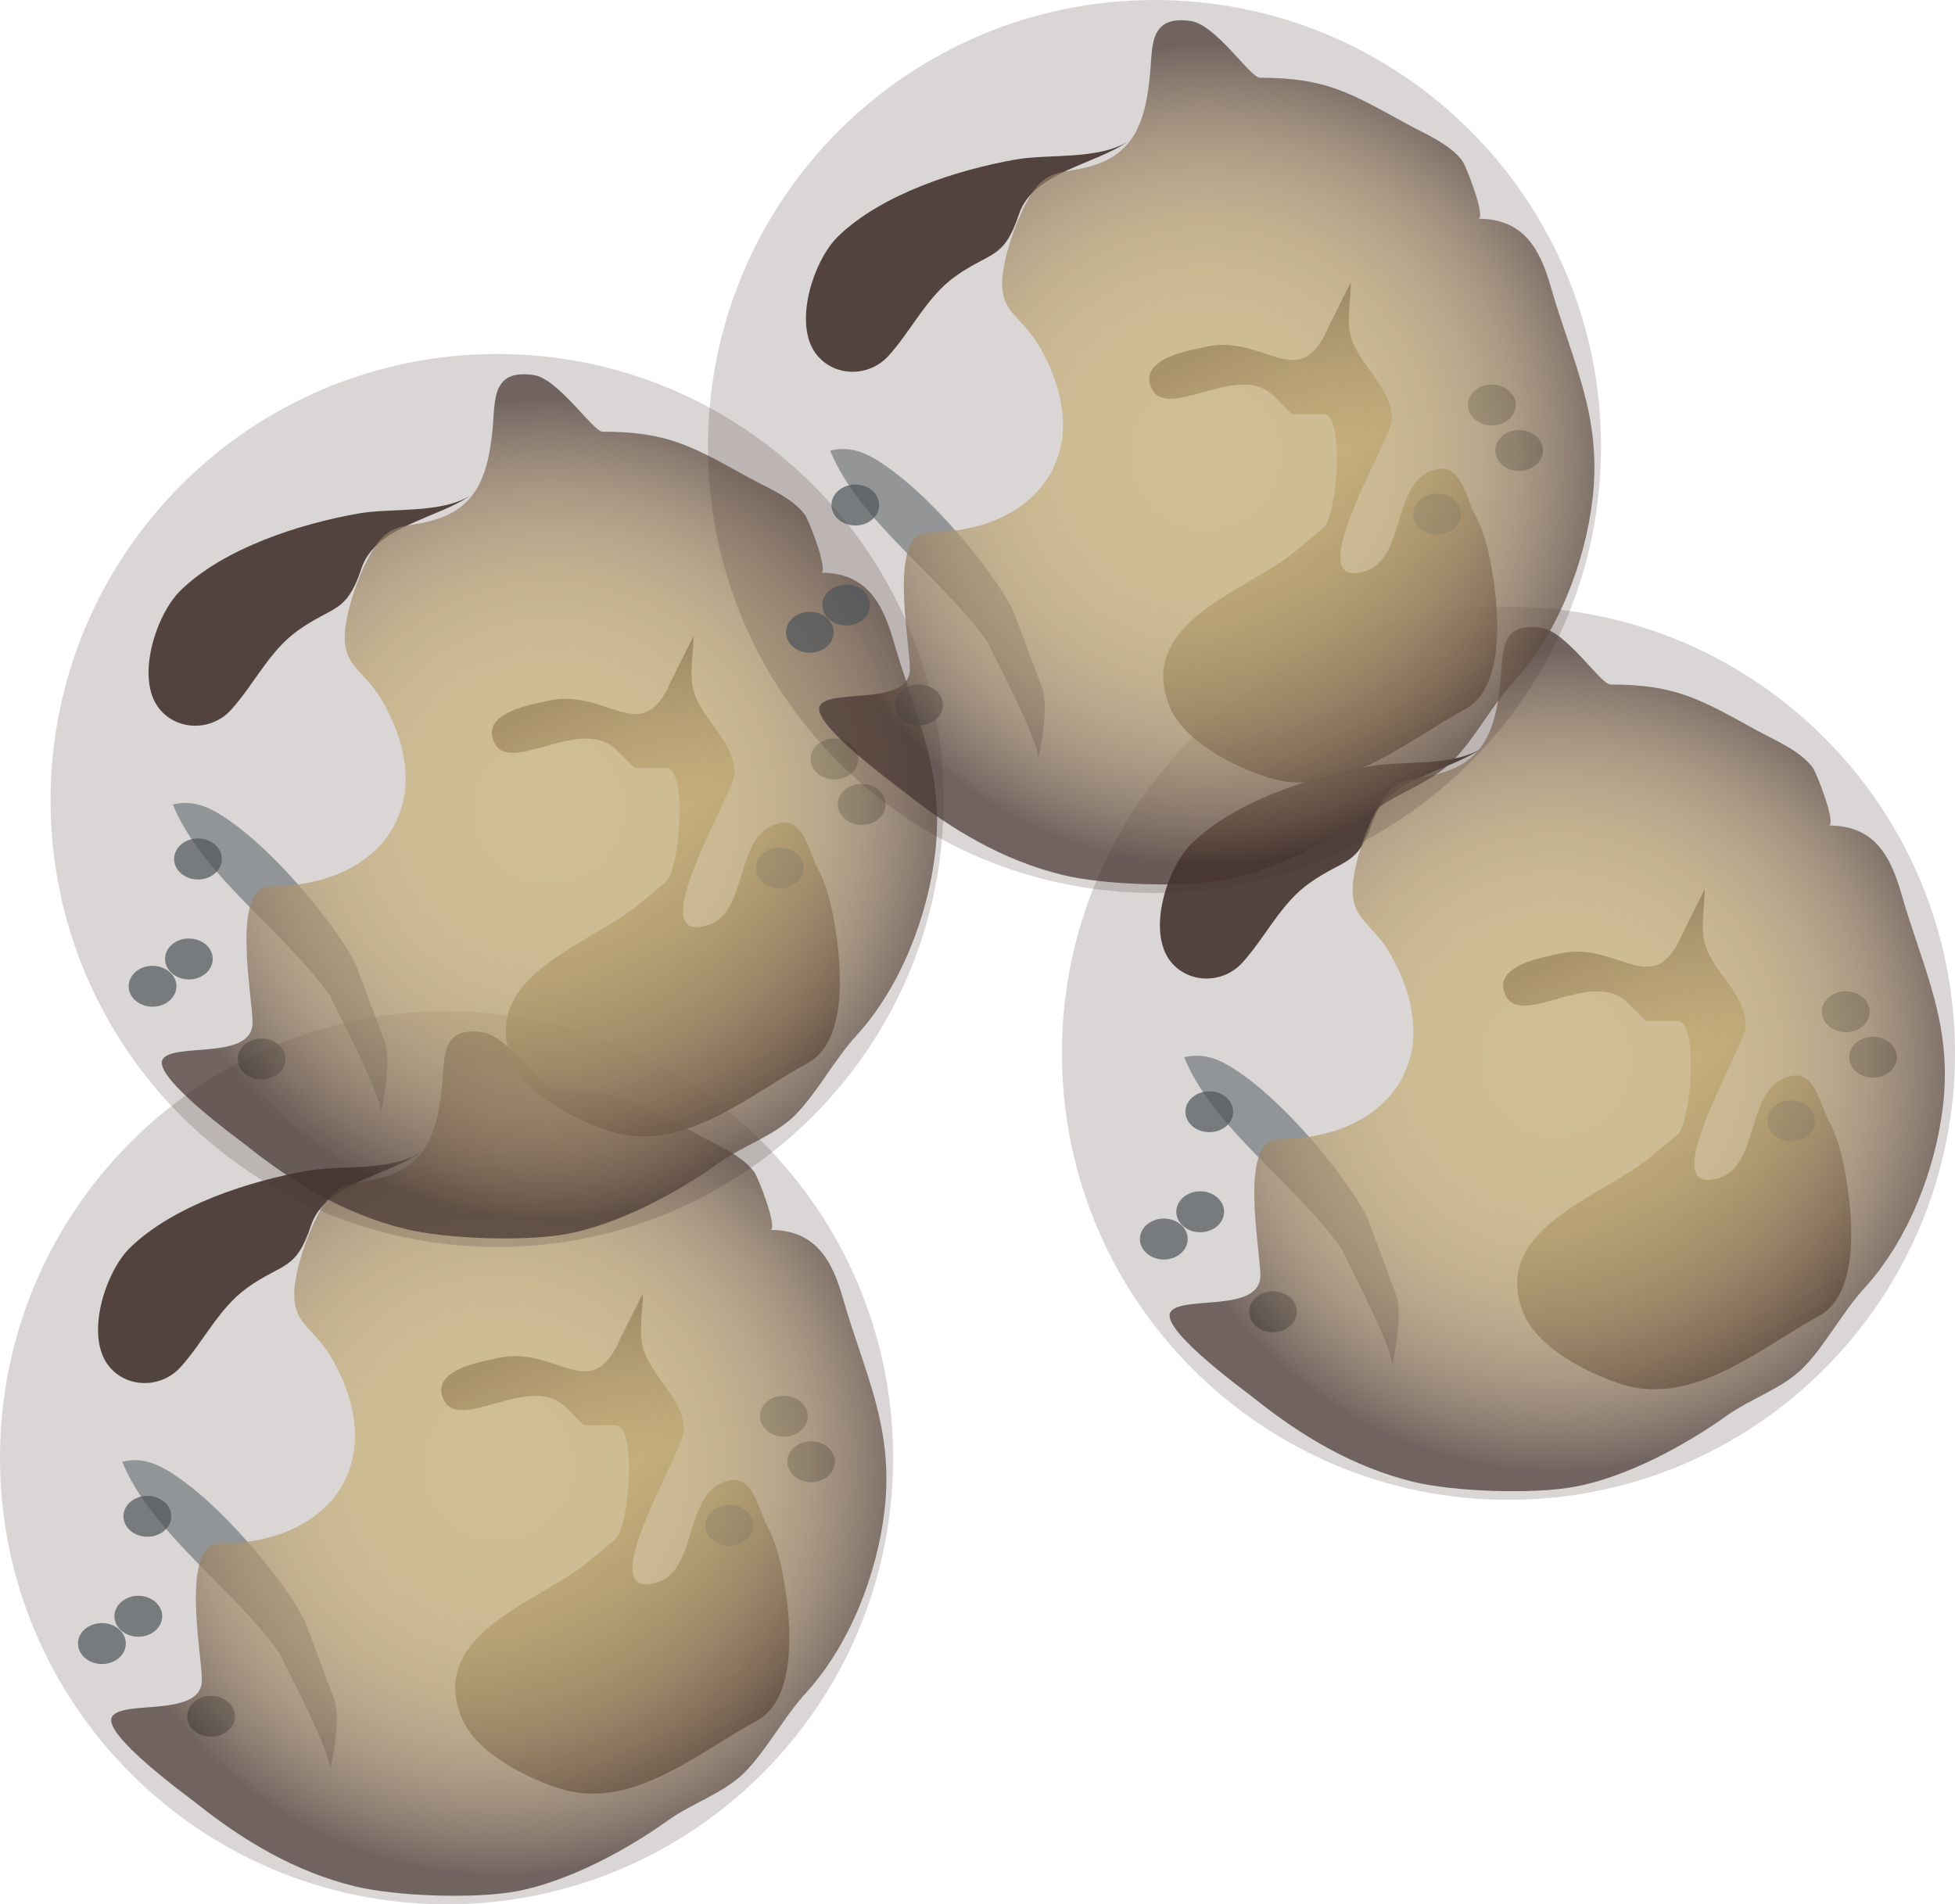 
        <svg xmlns:rdf="http://www.w3.org/1999/02/22-rdf-syntax-ns#" xmlns="http://www.w3.org/2000/svg" xmlns:cc="http://creativecommons.org/ns#" xmlns:xlink="http://www.w3.org/1999/xlink" xmlns:dc="http://purl.org/dc/elements/1.1/" x="0px" y="0px" width="500" height="487" viewBox="0 0 500 487" xml:space="preserve">
            <title>Callinectes sapidus (Blue Crab) : eggs</title>
            <desc xmlns:ian_image_library="https://ian.umces.edu/media-library/">
                <ian_image_library:title>Callinectes sapidus (Blue Crab) : eggs</ian_image_library:title>
                <ian_image_library:descr>Illustration of Callinectes sapidus (Blue Crab) eggs</ian_image_library:descr>
                <ian_image_library:scene>
                    <ian_image_library:contains>Crustacean, Blue, crab, Arthropoda, Crustacea, Malacostraca, Eumalacostraca, Decapoda, Pleocyemata, Portunidae, Callinectes, C. sapides, eggs, reproduction</ian_image_library:contains>
                    <ian_image_library:when>2008-12-22</ian_image_library:when>
                </ian_image_library:scene>
            </desc>
            
<g id="ian_symbols_2c6e7be85fc311548196e1597ef923fc">
	<g>
		<path opacity="0.2" fill="#45342F" enable-background="new    " d="M271.591,269.394c0,63.088,51.126,114.229,114.19,114.229
			c63.088,0,114.219-51.136,114.219-114.229c0-63.063-51.126-114.18-114.219-114.18C322.71,155.204,271.591,206.336,271.591,269.394
			z"/>
		<path opacity="0.5" fill="#4D555B" enable-background="new    " d="M316.541,274.002c14.616,9.829,30.901,31.463,33.456,38.248
			c0,0.02,6.932,18.546,6.952,18.619c1.824,4.829,0.034,13.864-0.936,18.526c0.74-3.603-10.807-25.497-13.013-30.159
			c-11.832-16.565-32.787-30.757-40.145-48.817c5.15-1.23,9.212,0.569,13.69,3.589L316.541,274.002z"/>
		<path opacity="0.9" fill="#45342F" enable-background="new    " d="M317.7,246.265c-4.824,5.309-13.523,5.49-18.217-0.221
			c-6.319-7.721-0.97-24.246,5.427-30.434c11.153-10.775,30.387-16.972,45.351-19.619c8.405-1.485,21.229,0.162,28.771-4.632
			c-8.371,5.917-24.298,7.834-27.899,18.58c-3.895,11.765-7.103,9.476-16.283,15.972c-7.27,5.162-11.241,13.864-17.141,20.364
			L317.7,246.265z"/>
			<linearGradient id="ian_symbols_296cc40cc146a594a524032d493305e5" gradientUnits="userSpaceOnUse" x1="-2004.177" y1="2202.986" x2="-1757.733" y2="2731.466" gradientTransform="matrix(-0.199 0 0 -0.199 46.851 787.133)">
			<stop  offset="0.022" style="stop-color:#45342F"/>
			<stop  offset="0.124" style="stop-color:#544139"/>
			<stop  offset="0.33" style="stop-color:#746250"/>
			<stop  offset="0.621" style="stop-color:#B19C6C"/>
			<stop  offset="0.652" style="stop-color:#B8A36F"/>
			<stop  offset="0.691" style="stop-color:#B19C6C"/>
			<stop  offset="0.756" style="stop-color:#9D8864"/>
			<stop  offset="0.84" style="stop-color:#7F6A55"/>
			<stop  offset="0.936" style="stop-color:#58453C"/>
			<stop  offset="0.978" style="stop-color:#45342F"/>
		</linearGradient>
		<path opacity="0.85" fill="url(#ian_symbols_296cc40cc146a594a524032d493305e5)" enable-background="new    " d="M436,227.396c0,4.054-1.071,9.623-0.088,13.521
			c1.997,7.765,10.447,12.986,10.599,21.438c0.12,4.941-24.58,44.626-6.67,38.89c9.508-3.064,7.096-20.428,15.577-25.036
			c8.479-4.627,9.812,5.897,12.246,10.325c2.98,5.466,4.204,12.27,5.032,18.354c1.223,9.162,2.28,26.477-7.621,31.797
			c-14.484,7.824-31.816,23.036-49.967,17.477c-8.635-2.682-21.93-9.28-25.543-18.457c-8.469-21.516,20.161-29.434,32.495-39.704
			c0,0,6.746-5.637,6.996-5.834c3.395-2.838,5.547-29.051-0.032-29.051h-8.13l-4.65-4.648c-9.148-9.118-27.605,7.094-31.382-2.294
			c-2.924-7.354,9.945-9.324,14.08-10.27c14.989-3.368,23.862,12.388,31.262-4.887c0-0.01,5.79-11.643,5.79-11.633L436,227.396z"/>
		<path opacity="0.7" fill="#4D555B" enable-background="new    " d="M300.841,309.941c0,2.897,2.75,5.24,6.111,5.24
			c3.375,0,6.113-2.348,6.113-5.24c0-2.873-2.738-5.231-6.113-5.231c-3.358-0.01-6.108,2.348-6.108,5.231H300.841z"/>
		<path opacity="0.7" fill="#4D555B" enable-background="new    " d="M472.929,270.424c0,2.877,2.718,5.231,6.091,5.231
			c3.373,0,6.113-2.353,6.113-5.231c0-2.902-2.74-5.25-6.113-5.25c-3.37,0-6.089,2.348-6.089,5.25H472.929z"/>
		<path opacity="0.7" fill="#4D555B" enable-background="new    " d="M465.938,258.785c0,2.873,2.74,5.226,6.103,5.226
			c3.383,0,6.123-2.353,6.123-5.226c0-2.902-2.74-5.235-6.123-5.235c-3.36,0-6.101,2.338-6.101,5.231L465.938,258.785z"/>
		<path opacity="0.7" fill="#4D555B" enable-background="new    " d="M319.46,335.502c0,2.902,2.718,5.25,6.113,5.25
			c3.351,0,6.091-2.348,6.091-5.25c0-2.863-2.74-5.211-6.091-5.211c-3.39-0.01-6.111,2.338-6.111,5.211H319.46z"/>
		<path opacity="0.7" fill="#4D555B" enable-background="new    " d="M452.011,286.694c0,2.893,2.716,5.206,6.079,5.206
			c3.373,0,6.111-2.314,6.111-5.206c0-2.897-2.738-5.236-6.111-5.236c-3.36,0-6.079,2.334-6.079,5.231V286.694z"/>
		<path opacity="0.7" fill="#4D555B" enable-background="new    " d="M291.541,316.912c0,2.893,2.762,5.246,6.123,5.246
			c3.363,0,6.091-2.353,6.091-5.246c0-2.877-2.73-5.231-6.091-5.231c-3.36,0-6.12,2.339-6.12,5.216L291.541,316.912z"/>
		<path opacity="0.7" fill="#4D555B" enable-background="new    " d="M303.181,284.376c0,2.882,2.728,5.206,6.123,5.206
			c3.351,0,6.091-2.319,6.091-5.206c0-2.922-2.74-5.236-6.091-5.236c-3.403,0-6.121,2.319-6.121,5.231L303.181,284.376z"/>
			<radialGradient id="ian_symbols_88193785c29999c43d22ec656642c302" cx="-1764.153" cy="2591.52" r="527.011" gradientTransform="matrix(-0.199 0 0 -0.199 46.851 787.133)" gradientUnits="userSpaceOnUse">
			<stop  offset="0.006" style="stop-color:#CBB37B"/>
			<stop  offset="0.307" style="stop-color:#CAB17A"/>
			<stop  offset="0.456" style="stop-color:#C3AB78"/>
			<stop  offset="0.572" style="stop-color:#B9A172"/>
			<stop  offset="0.671" style="stop-color:#AA946D"/>
			<stop  offset="0.758" style="stop-color:#998264"/>
			<stop  offset="0.838" style="stop-color:#836D57"/>
			<stop  offset="0.912" style="stop-color:#695648"/>
			<stop  offset="0.979" style="stop-color:#4F3E36"/>
			<stop  offset="1" style="stop-color:#45342F"/>
		</radialGradient>
		<path opacity="0.7" fill="url(#ian_symbols_88193785c29999c43d22ec656642c302)" enable-background="new    " d="M385.403,163.646
			c-1.441,2.824-1.267,7.142-1.713,11.344c-1.059,9.785-3.252,18.369-13.131,22.08c-8.187,3.064-12.552,0.358-17.389,8.123
			c-3.132,5.088-6.091,13.28-6.942,19.158c-1.627,11.005,4.387,10.927,9.398,19.742c15.204,26.752-0.895,47.219-28.63,47.258
			c-10.317,0-4.65,28.223-4.65,34.875c-0.022,9.82-20.445,4.942-23.009,9.442c-2.566,4.51,19.732,20.609,21.217,21.82
			c12.227,9.805,25.522,17.747,40.847,21.517c10.346,2.53,30.735,3.27,41.454,1.255c13.045-2.437,28.051-10.491,38.703-18.119
			c6.126-4.387,14.442-7.04,19.693-12.369c5.567-5.672,9.942-14.114,15.53-20.251c11.244-12.251,18.271-30.419,20.161-46.783
			c2.434-21.197-5.229-35.14-10.665-54.176c-2.836-9.937-7.137-17.428-18.587-17.428c2.118,0-3.025-13.427-4.128-14.878
			c-3.307-4.348-9.582-6.863-14.288-9.462c-14.439-7.917-20.572-11.712-37.404-11.712c-2.456,0-11.307-13.638-17.692-14.511
			c-5.069-0.701-7.54,0.647-8.78,3.069L385.403,163.646z"/>
		<path opacity="0.2" fill="#45342F" enable-background="new    " d="M0,372.862c0,63.078,51.126,114.219,114.229,114.219
			c63.056,0,114.19-51.136,114.19-114.219c0-63.068-51.136-114.219-114.19-114.219C51.124,258.653,0,309.804,0,372.862z"/>
		<path opacity="0.5" fill="#4D555B" enable-background="new    " d="M44.947,377.461c14.626,9.849,30.912,31.468,33.456,38.258
			c0,0,6.942,18.526,6.954,18.609c1.843,4.858,0.032,13.888-0.941,18.56c0.755-3.593-10.804-25.521-12.998-30.183
			c-11.844-16.57-32.811-30.757-40.157-48.822c5.13-1.27,9.236,0.578,13.687,3.569V377.461z"/>
		<path opacity="0.9" fill="#45342F" enable-background="new    " d="M46.126,349.733c-4.824,5.314-13.533,5.481-18.217-0.23
			c-6.329-7.716-0.958-24.281,5.405-30.429c11.165-10.785,30.409-16.996,45.373-19.624c8.405-1.466,21.217,0.162,28.782-4.637
			c-8.392,5.912-24.318,7.829-27.909,18.599c-3.908,11.756-7.118,9.422-16.308,15.962c-7.26,5.182-11.234,13.883-17.126,20.364
			V349.733z"/>
			<linearGradient id="ian_symbols_80410ec60669da44b1c1ad7aaa138b9c" gradientUnits="userSpaceOnUse" x1="-640.749" y1="1683.718" x2="-394.333" y2="2212.139" gradientTransform="matrix(-0.199 0 0 -0.199 46.851 787.133)">
			<stop  offset="0.022" style="stop-color:#45342F"/>
			<stop  offset="0.124" style="stop-color:#544139"/>
			<stop  offset="0.33" style="stop-color:#746250"/>
			<stop  offset="0.621" style="stop-color:#B19C6C"/>
			<stop  offset="0.652" style="stop-color:#B8A36F"/>
			<stop  offset="0.691" style="stop-color:#B19C6C"/>
			<stop  offset="0.756" style="stop-color:#9D8864"/>
			<stop  offset="0.84" style="stop-color:#7F6A55"/>
			<stop  offset="0.936" style="stop-color:#58453C"/>
			<stop  offset="0.978" style="stop-color:#45342F"/>
		</linearGradient>
		<path opacity="0.85" fill="url(#ian_symbols_80410ec60669da44b1c1ad7aaa138b9c)" enable-background="new    " d="M164.421,330.864c0,4.04-1.068,9.604-0.076,13.491
			c1.998,7.79,10.435,13.04,10.599,21.457c0.098,4.947-24.602,44.656-6.679,38.866c9.518-3.03,7.094-20.374,15.587-24.992
			c8.481-4.637,9.802,5.873,12.224,10.325c2.99,5.461,4.214,12.236,5.033,18.339c1.223,9.143,2.292,26.458-7.609,31.806
			c-14.516,7.78-31.816,22.997-49.979,17.433c-8.633-2.667-21.938-9.236-25.551-18.438c-8.471-21.492,20.193-29.419,32.505-39.699
			c0,0,6.755-5.633,6.974-5.819c3.407-2.848,5.567-29.066-0.01-29.066h-8.12c0,0-4.608-4.574-4.663-4.637
			c-9.125-9.104-27.592,7.084-31.37-2.304c-2.924-7.354,9.932-9.344,14.082-10.275c14.987-3.314,23.837,12.393,31.238-4.863
			l5.799-11.619L164.421,330.864z"/>
		<path opacity="0.7" fill="#4D555B" enable-background="new    " d="M29.262,413.415c0,2.882,2.75,5.226,6.123,5.226
			c3.35,0,6.103-2.343,6.103-5.226c0-2.903-2.75-5.25-6.103-5.25C32.015,408.164,29.262,410.512,29.262,413.415z"/>
		<path opacity="0.7" fill="#4D555B" enable-background="new    " d="M201.351,373.882c0,2.872,2.73,5.231,6.101,5.231
			c3.373,0,6.091-2.358,6.091-5.231c0-2.893-2.718-5.226-6.091-5.226c-3.37,0-6.098,2.338-6.098,5.23L201.351,373.882z"/>
		<path opacity="0.7" fill="#4D555B" enable-background="new    " d="M194.362,362.214c0,2.922,2.728,5.26,6.111,5.26
			c3.363,0,6.113-2.338,6.113-5.26c0-2.882-2.75-5.187-6.113-5.187c-3.38,0.01-6.111,2.309-6.111,5.192V362.214z"/>
		<path opacity="0.7" fill="#4D555B" enable-background="new    " d="M47.874,439.004c0,2.868,2.728,5.192,6.113,5.192
			c3.361,0,6.091-2.324,6.091-5.192c0-2.936-2.73-5.25-6.091-5.25C50.602,433.754,47.874,436.063,47.874,439.004z"/>
		<path opacity="0.7" fill="#4D555B" enable-background="new    " d="M180.41,390.153c0,2.882,2.731,5.25,6.113,5.25
			c3.363,0,6.081-2.368,6.081-5.25c0-2.882-2.718-5.241-6.081-5.241c-3.38,0-6.108,2.363-6.108,5.241H180.41z"/>
		<path opacity="0.7" fill="#4D555B" enable-background="new    " d="M19.952,420.361c0,2.917,2.74,5.265,6.123,5.265
			c3.363,0,6.103-2.348,6.103-5.265c0-2.883-2.74-5.216-6.103-5.216c-3.383,0-6.123,2.329-6.123,5.221V420.361z"/>
		<path opacity="0.7" fill="#4D555B" enable-background="new    " d="M31.576,387.824c0,2.912,2.74,5.236,6.125,5.236
			c3.36,0,6.101-2.324,6.101-5.236c0-2.882-2.74-5.221-6.101-5.221C34.317,382.604,31.576,384.947,31.576,387.824L31.576,387.824z"
			/>
			<radialGradient id="ian_symbols_2991b188163d2594995fce19eac554c6" cx="-405.203" cy="2072.133" r="527.048" gradientTransform="matrix(-0.199 0 0 -0.199 46.851 787.133)" gradientUnits="userSpaceOnUse">
			<stop  offset="0.006" style="stop-color:#CBB37B"/>
			<stop  offset="0.307" style="stop-color:#CAB17A"/>
			<stop  offset="0.456" style="stop-color:#C3AB78"/>
			<stop  offset="0.572" style="stop-color:#B9A172"/>
			<stop  offset="0.671" style="stop-color:#AA946D"/>
			<stop  offset="0.758" style="stop-color:#998264"/>
			<stop  offset="0.838" style="stop-color:#836D57"/>
			<stop  offset="0.912" style="stop-color:#695648"/>
			<stop  offset="0.979" style="stop-color:#4F3E36"/>
			<stop  offset="1" style="stop-color:#45342F"/>
		</radialGradient>
		<path opacity="0.7" fill="url(#ian_symbols_2991b188163d2594995fce19eac554c6)" enable-background="new    " d="M114.702,267.095
			c-1.442,2.819-1.268,7.147-1.726,11.344c-1.049,9.794-3.243,18.384-13.077,22.06c-8.25,3.088-12.594,0.388-17.43,8.147
			c-3.123,5.113-6.069,13.271-6.942,19.159c-1.627,11.015,4.375,10.927,9.408,19.746c15.194,26.752-0.895,47.254-28.608,47.254
			c-10.336,0-4.694,28.237-4.694,34.895c-0.01,9.815-20.421,4.922-22.997,9.432c-2.564,4.52,19.735,20.619,21.207,21.806
			c12.236,9.814,25.532,17.761,40.856,21.526c10.346,2.545,30.735,3.3,41.488,1.265c13.011-2.456,28.019-10.476,38.672-18.129
			c6.132-4.387,14.452-7.03,19.69-12.378c5.567-5.643,9.954-14.09,15.565-20.203c11.222-12.28,18.252-30.443,20.117-46.802
			c2.456-21.232-5.228-35.159-10.662-54.19c-2.829-9.947-7.128-17.418-18.567-17.447c2.086,0-3.035-13.403-4.125-14.844
			c-3.319-4.373-9.594-6.898-14.297-9.452c-14.442-7.922-20.587-11.746-37.397-11.746c-2.444,0-11.307-13.628-17.715-14.501
			c-5.059-0.74-7.49,0.613-8.76,3.03L114.702,267.095z"/>
		<path opacity="0.2" fill="#45342F" enable-background="new    " d="M12.935,204.742c0,63.083,51.146,114.199,114.229,114.199
			c63.046,0,114.17-51.121,114.17-114.199c0-63.058-51.126-114.199-114.17-114.199C64.085,90.543,12.935,141.684,12.935,204.742z"/>
		<path opacity="0.5" fill="#4D555B" enable-background="new    " d="M57.872,209.346c14.626,9.829,30.921,31.468,33.466,38.248
			c0,0.025,6.932,18.526,6.964,18.614c1.833,4.853,0.022,13.869-0.939,18.536c0.731-3.608-10.794-25.487-13.032-30.159
			c-11.797-16.574-32.789-30.757-40.133-48.817c5.14-1.25,9.221,0.574,13.675,3.584V209.346z"/>
		<path opacity="0.9" fill="#45342F" enable-background="new    " d="M59.051,181.603c-4.826,5.309-13.513,5.486-18.229-0.225
			c-6.332-7.702-0.939-24.251,5.415-30.419c11.177-10.795,30.409-16.972,45.395-19.609c8.383-1.51,21.23,0.137,28.75-4.662
			c-8.383,5.927-24.308,7.834-27.899,18.609c-3.917,11.741-7.126,9.452-16.286,15.962c-7.29,5.167-11.253,13.878-17.146,20.349
			V181.603z"/>
			<linearGradient id="ian_symbols_23e0fc6a2d8abee411d46a5c0c52ae52" gradientUnits="userSpaceOnUse" x1="-705.746" y1="2527.629" x2="-459.305" y2="3056.153" gradientTransform="matrix(-0.199 0 0 -0.199 46.851 787.133)">
			<stop  offset="0.022" style="stop-color:#45342F"/>
			<stop  offset="0.124" style="stop-color:#544139"/>
			<stop  offset="0.33" style="stop-color:#746250"/>
			<stop  offset="0.621" style="stop-color:#B19C6C"/>
			<stop  offset="0.652" style="stop-color:#B8A36F"/>
			<stop  offset="0.691" style="stop-color:#B19C6C"/>
			<stop  offset="0.756" style="stop-color:#9D8864"/>
			<stop  offset="0.84" style="stop-color:#7F6A55"/>
			<stop  offset="0.936" style="stop-color:#58453C"/>
			<stop  offset="0.978" style="stop-color:#45342F"/>
		</linearGradient>
		<path opacity="0.85" fill="url(#ian_symbols_23e0fc6a2d8abee411d46a5c0c52ae52)" enable-background="new    " d="M177.371,162.744c0,4.045-1.09,9.609-0.086,13.506
			c2.008,7.77,10.422,13.011,10.587,21.423c0.108,4.961-24.57,44.655-6.67,38.905c9.508-3.069,7.096-20.408,15.587-25.026
			c8.469-4.628,9.802,5.878,12.224,10.324c2.968,5.486,4.213,12.261,5.032,18.35c1.211,9.172,2.282,26.458-7.628,31.801
			c-14.484,7.805-31.774,23.026-49.96,17.447c-8.645-2.667-21.938-9.231-25.541-18.447c-8.471-21.497,20.149-29.394,32.483-39.704
			c0,0,6.768-5.642,6.998-5.824c3.382-2.853,5.554-29.056-0.013-29.056h-8.142c0,0-4.584-4.594-4.65-4.637
			c-9.126-9.109-27.605,7.084-31.382-2.304c-2.934-7.349,9.922-9.329,14.104-10.275c14.977-3.348,23.828,12.422,31.24-4.868
			c-0.01,0,5.81-11.648,5.81-11.619L177.371,162.744z"/>
		<path opacity="0.7" fill="#4D555B" enable-background="new    " d="M42.209,245.275c0,2.887,2.74,5.245,6.101,5.245
			c3.372,0,6.091-2.358,6.091-5.245c0-2.882-2.718-5.226-6.091-5.226c-3.363-0.01-6.101,2.334-6.101,5.211V245.275z"/>
		<path opacity="0.7" fill="#4D555B" enable-background="new    " d="M214.271,205.752c0,2.897,2.731,5.235,6.113,5.235
			c3.338,0,6.101-2.338,6.101-5.235c0-2.902-2.76-5.226-6.101-5.226c-3.38,0-6.111,2.328-6.111,5.231L214.271,205.752z"/>
		<path opacity="0.7" fill="#4D555B" enable-background="new    " d="M207.312,194.134c0,2.863,2.706,5.231,6.089,5.231
			c3.363,0,6.125-2.363,6.125-5.231c0-2.887-2.762-5.245-6.125-5.245c-3.38,0-6.089,2.363-6.089,5.25V194.134z"/>
		<path opacity="0.7" fill="#4D555B" enable-background="new    " d="M60.818,270.845c0,2.902,2.696,5.235,6.081,5.235
			c3.395,0,6.133-2.333,6.133-5.235c0-2.868-2.74-5.216-6.133-5.216c-3.385,0-6.081,2.353-6.081,5.211V270.845z"/>
		<path opacity="0.7" fill="#4D555B" enable-background="new    " d="M193.35,222.013c0,2.917,2.731,5.241,6.104,5.241
			c3.372,0,6.101-2.324,6.101-5.241c0-2.863-2.728-5.221-6.101-5.221c-3.37,0-6.101,2.358-6.101,5.221H193.35z"/>
		<path opacity="0.7" fill="#4D555B" enable-background="new    " d="M32.909,252.256c0,2.892,2.728,5.235,6.091,5.235
			c3.372,0,6.123-2.343,6.123-5.235c0-2.887-2.75-5.216-6.123-5.216c-3.363,0-6.091,2.324-6.091,5.211V252.256z"/>
		<path opacity="0.7" fill="#4D555B" enable-background="new    " d="M44.533,219.704c0,2.897,2.728,5.25,6.101,5.25
			c3.363,0,6.103-2.353,6.103-5.25c0-2.898-2.74-5.245-6.103-5.245c-3.373-0.01-6.101,2.338-6.101,5.24V219.704z"/>
			<radialGradient id="ian_symbols_d625c0a67b970a74b11c7e9a1f4c2570" cx="-470.208" cy="2916.101" r="527.022" gradientTransform="matrix(-0.199 0 0 -0.199 46.851 787.133)" gradientUnits="userSpaceOnUse">
			<stop  offset="0.006" style="stop-color:#CBB37B"/>
			<stop  offset="0.307" style="stop-color:#CAB17A"/>
			<stop  offset="0.456" style="stop-color:#C3AB78"/>
			<stop  offset="0.572" style="stop-color:#B9A172"/>
			<stop  offset="0.671" style="stop-color:#AA946D"/>
			<stop  offset="0.758" style="stop-color:#998264"/>
			<stop  offset="0.838" style="stop-color:#836D57"/>
			<stop  offset="0.912" style="stop-color:#695648"/>
			<stop  offset="0.979" style="stop-color:#4F3E36"/>
			<stop  offset="1" style="stop-color:#45342F"/>
		</radialGradient>
		<path opacity="0.7" fill="url(#ian_symbols_d625c0a67b970a74b11c7e9a1f4c2570)" enable-background="new    " d="M127.661,98.995c-1.473,2.824-1.287,7.118-1.735,11.339
			c-1.049,9.794-3.243,18.379-13.099,22.055c-8.219,3.074-12.606,0.358-17.398,8.152c-3.155,5.094-6.091,13.266-6.986,19.144
			c-1.603,11.011,4.4,10.927,9.432,19.757c15.195,26.756-0.917,47.233-28.629,47.249c-10.327,0-4.65,28.247-4.65,34.899
			c-0.044,9.815-20.467,4.917-23.009,9.412c-2.588,4.491,19.712,20.639,21.229,21.825c12.18,9.795,25.497,17.746,40.821,21.507
			c10.337,2.559,30.747,3.289,41.466,1.259c13.011-2.441,28.051-10.486,38.704-18.129c6.125-4.382,14.442-7.039,19.68-12.378
			c5.557-5.662,9.932-14.104,15.565-20.237c11.199-12.236,18.239-30.404,20.139-46.788c2.434-21.197-5.241-35.135-10.675-54.151
			c-2.86-9.962-7.15-17.432-18.589-17.432c2.13,0-3-13.462-4.113-14.879c-3.331-4.378-9.594-6.853-14.3-9.437
			c-14.439-7.956-20.575-11.746-37.405-11.746c-2.434,0-11.31-13.629-17.707-14.506c-5.05-0.696-7.478,0.652-8.719,3.098
			L127.661,98.995z"/>
		<g opacity="0.2" enable-background="new    ">
			<path fill="#45342F" d="M181.072,114.207c0,63.083,51.114,114.199,114.219,114.199c63.046,0,114.167-51.121,114.167-114.199
				c0-63.054-51.123-114.2-114.167-114.2C232.181,0.002,181.072,51.158,181.072,114.207z"/>
			<path fill="#45342F" d="M295.291,228.412c-7.753,0-15.501-0.78-23.027-2.32c-7.336-1.5-14.55-3.739-21.444-6.654
				c-6.769-2.861-13.297-6.404-19.404-10.528c-6.048-4.085-11.735-8.776-16.903-13.944s-9.86-10.854-13.945-16.901
				c-4.124-6.105-7.667-12.632-10.529-19.4c-2.915-6.892-5.153-14.106-6.654-21.439c-1.539-7.525-2.32-15.27-2.32-23.02
				c0-7.315,0.696-14.626,2.069-21.752c-1.361,7.094-2.056,14.369-2.056,21.752c0,62.966,51.236,114.193,114.213,114.193
				c62.948,0,114.161-51.227,114.161-114.193c0-62.967-51.213-114.193-114.161-114.193c-0.002,0-0.006,0-0.008,0
				c-7.491,0-14.869,0.715-22.061,2.115C280.446,0.716,287.862,0,295.283,0c0.003,0,0.005,0,0.008,0
				c7.746,0,15.486,0.781,23.007,2.321c7.33,1.501,14.54,3.741,21.431,6.656c6.765,2.863,13.29,6.406,19.394,10.532
				c6.045,4.086,11.731,8.779,16.898,13.948s9.858,10.856,13.942,16.903c4.124,6.105,7.667,12.632,10.529,19.399
				c2.915,6.892,5.153,14.104,6.653,21.435c1.539,7.522,2.32,15.265,2.32,23.011c0,7.749-0.78,15.494-2.32,23.019
				c-1.5,7.333-3.739,14.546-6.653,21.438c-2.862,6.768-6.404,13.294-10.528,19.4c-4.084,6.047-8.775,11.734-13.942,16.902
				c-5.167,5.168-10.852,9.859-16.898,13.944c-6.104,4.124-12.629,7.667-19.394,10.529c-6.89,2.915-14.1,5.153-21.431,6.654
				C310.778,227.632,303.037,228.412,295.291,228.412z M205.438,43.682c2.819-3.584,5.853-7.005,9.073-10.225
				c3.234-3.234,6.671-6.283,10.273-9.112c-3.571,2.813-7,5.857-10.264,9.121C211.27,36.716,208.241,40.127,205.438,43.682z"/>
		</g>
		<path opacity="0.5" fill="#4D555B" enable-background="new    " d="M226.012,118.805c14.614,9.863,30.889,31.468,33.454,38.277
			c0,0.024,6.932,18.535,6.964,18.594c1.833,4.848,0.012,13.883-0.937,18.545c0.74-3.603-10.817-25.492-13.023-30.174
			c-11.842-16.565-32.789-30.743-40.157-48.798c5.16-1.26,9.231,0.529,13.712,3.559L226.012,118.805z"/>
		<path opacity="0.9" fill="#45342F" enable-background="new    " d="M227.181,91.073c-4.846,5.314-13.535,5.49-18.229-0.235
			c-6.332-7.712-0.939-24.247,5.415-30.399c11.155-10.79,30.409-16.987,45.351-19.629c8.418-1.5,21.252,0.147,28.784-4.647
			c-8.37,5.927-24.308,7.844-27.886,18.614c-3.92,11.721-7.128,9.417-16.31,15.927c-7.258,5.192-11.229,13.893-17.109,20.37H227.181
			z"/>
			<linearGradient id="ian_symbols_6864df5697121094c96e8214de963458" gradientUnits="userSpaceOnUse" x1="-1549.709" y1="2982.112" x2="-1303.266" y2="3510.592" gradientTransform="matrix(-0.199 0 0 -0.199 46.851 787.133)">
			<stop  offset="0.022" style="stop-color:#45342F"/>
			<stop  offset="0.124" style="stop-color:#544139"/>
			<stop  offset="0.33" style="stop-color:#746250"/>
			<stop  offset="0.621" style="stop-color:#B19C6C"/>
			<stop  offset="0.652" style="stop-color:#B8A36F"/>
			<stop  offset="0.691" style="stop-color:#B19C6C"/>
			<stop  offset="0.756" style="stop-color:#9D8864"/>
			<stop  offset="0.84" style="stop-color:#7F6A55"/>
			<stop  offset="0.936" style="stop-color:#58453C"/>
			<stop  offset="0.978" style="stop-color:#45342F"/>
		</linearGradient>
		<path opacity="0.85" fill="url(#ian_symbols_6864df5697121094c96e8214de963458)" enable-background="new    " d="M345.481,72.203c0,4.069-1.069,9.638-0.076,13.525
			c1.995,7.78,10.412,12.996,10.599,21.418c0.086,4.947-24.592,44.655-6.682,38.905c9.52-3.064,7.106-20.423,15.577-25.061
			c8.469-4.608,9.799,5.917,12.224,10.359c2.981,5.486,4.226,12.261,5.042,18.334c1.223,9.182,2.282,26.482-7.606,31.816
			c-14.496,7.8-31.828,23.017-49.991,17.457c-8.611-2.672-21.918-9.265-25.529-18.462c-8.471-21.486,20.158-29.399,32.514-39.694
			c0,0,6.736-5.637,6.964-5.839c3.395-2.843,5.557-29.056-0.032-29.056h-8.121c0,0-4.584-4.598-4.65-4.642
			c-9.113-9.108-27.602,7.099-31.37-2.299c-2.946-7.339,9.922-9.319,14.069-10.27c14.999-3.348,23.85,12.413,31.262-4.863
			c0.01-0.01,5.809-11.658,5.809-11.633L345.481,72.203z"/>
		<path opacity="0.7" fill="#4D555B" enable-background="new    " d="M210.322,154.753c0,2.893,2.728,5.231,6.123,5.231
			c3.361,0,6.079-2.338,6.079-5.231c0-2.897-2.718-5.221-6.079-5.221c-3.39,0-6.12,2.319-6.12,5.221H210.322z"/>
		<path opacity="0.7" fill="#4D555B" enable-background="new    " d="M382.411,115.226c0,2.897,2.718,5.221,6.091,5.221
			c3.351,0,6.111-2.324,6.111-5.221c0-2.907-2.76-5.231-6.111-5.231C385.131,110.005,382.411,112.324,382.411,115.226
			L382.411,115.226z"/>
		<path opacity="0.7" fill="#4D555B" enable-background="new    " d="M375.42,103.583c0,2.887,2.718,5.241,6.103,5.241
			c3.373,0,6.133-2.353,6.133-5.241c0-2.872-2.76-5.231-6.133-5.231c-3.38-0.005-6.101,2.353-6.101,5.231H375.42z"/>
		<path opacity="0.7" fill="#4D555B" enable-background="new    " d="M228.941,180.314c0,2.927,2.718,5.25,6.091,5.25
			c3.36,0,6.123-2.324,6.123-5.25c0-2.877-2.76-5.236-6.123-5.236c-3.37,0-6.091,2.353-6.091,5.231V180.314z"/>
		<path opacity="0.7" fill="#4D555B" enable-background="new    " d="M361.47,131.482c0,2.917,2.74,5.24,6.091,5.24
			c3.36,0,6.101-2.324,6.101-5.24c0-2.873-2.738-5.221-6.101-5.221C364.211,126.261,361.47,128.599,361.47,131.482L361.47,131.482z"
			/>
		<path opacity="0.7" fill="#4D555B" enable-background="new    " d="M201.022,161.725c0,2.877,2.747,5.235,6.101,5.235
			c3.385,0,6.101-2.358,6.101-5.235c0-2.893-2.716-5.241-6.101-5.241C203.772,156.484,201.022,158.827,201.022,161.725
			L201.022,161.725z"/>
		<path opacity="0.7" fill="#4D555B" enable-background="new    " d="M212.651,129.173c0,2.902,2.74,5.231,6.113,5.231
			c3.383,0,6.091-2.324,6.091-5.231c0-2.887-2.708-5.231-6.091-5.231c-3.37-0.01-6.11,2.338-6.11,5.226L212.651,129.173z"/>
			<radialGradient id="ian_symbols_a6708e4bf2727d14795eed967dc6175f" cx="-1314.206" cy="3370.645" r="527.024" gradientTransform="matrix(-0.199 0 0 -0.199 46.851 787.133)" gradientUnits="userSpaceOnUse">
			<stop  offset="0.006" style="stop-color:#CBB37B"/>
			<stop  offset="0.307" style="stop-color:#CAB17A"/>
			<stop  offset="0.456" style="stop-color:#C3AB78"/>
			<stop  offset="0.572" style="stop-color:#B9A172"/>
			<stop  offset="0.671" style="stop-color:#AA946D"/>
			<stop  offset="0.758" style="stop-color:#998264"/>
			<stop  offset="0.838" style="stop-color:#836D57"/>
			<stop  offset="0.912" style="stop-color:#695648"/>
			<stop  offset="0.979" style="stop-color:#4F3E36"/>
			<stop  offset="1" style="stop-color:#45342F"/>
		</radialGradient>
		<path opacity="0.7" fill="url(#ian_symbols_a6708e4bf2727d14795eed967dc6175f)" enable-background="new    " d="M295.781,8.453c-1.453,2.824-1.277,7.118-1.735,11.339
			c-1.037,9.795-3.23,18.389-13.099,22.065c-8.207,3.074-12.585,0.363-17.421,8.153c-3.12,5.098-6.057,13.265-6.942,19.153
			c-1.625,11.025,4.4,10.907,9.41,19.727c15.217,26.767-0.907,47.248-28.629,47.283c-10.315,0-4.65,28.228-4.65,34.88
			c-0.034,9.799-20.445,4.912-23.009,9.427c-2.576,4.5,19.747,20.599,21.229,21.825c12.202,9.77,25.51,17.751,40.834,21.482
			c10.337,2.544,30.725,3.284,41.476,1.284c13.011-2.461,28.019-10.496,38.672-18.124c6.135-4.388,14.453-7.035,19.69-12.383
			c5.567-5.643,9.945-14.114,15.565-20.257c11.221-12.231,18.239-30.38,20.139-46.763c2.456-21.207-5.238-35.145-10.675-54.151
			c-2.838-9.962-7.128-17.447-18.577-17.447c2.117,0-3.035-13.442-4.116-14.879c-3.328-4.363-9.603-6.863-14.275-9.452
			c-14.465-7.917-20.607-11.731-37.429-11.731c-2.444,0-11.317-13.619-17.702-14.516c-5.062-0.706-7.491,0.657-8.731,3.088
			L295.781,8.453z"/>
	</g>
</g>
</svg>
